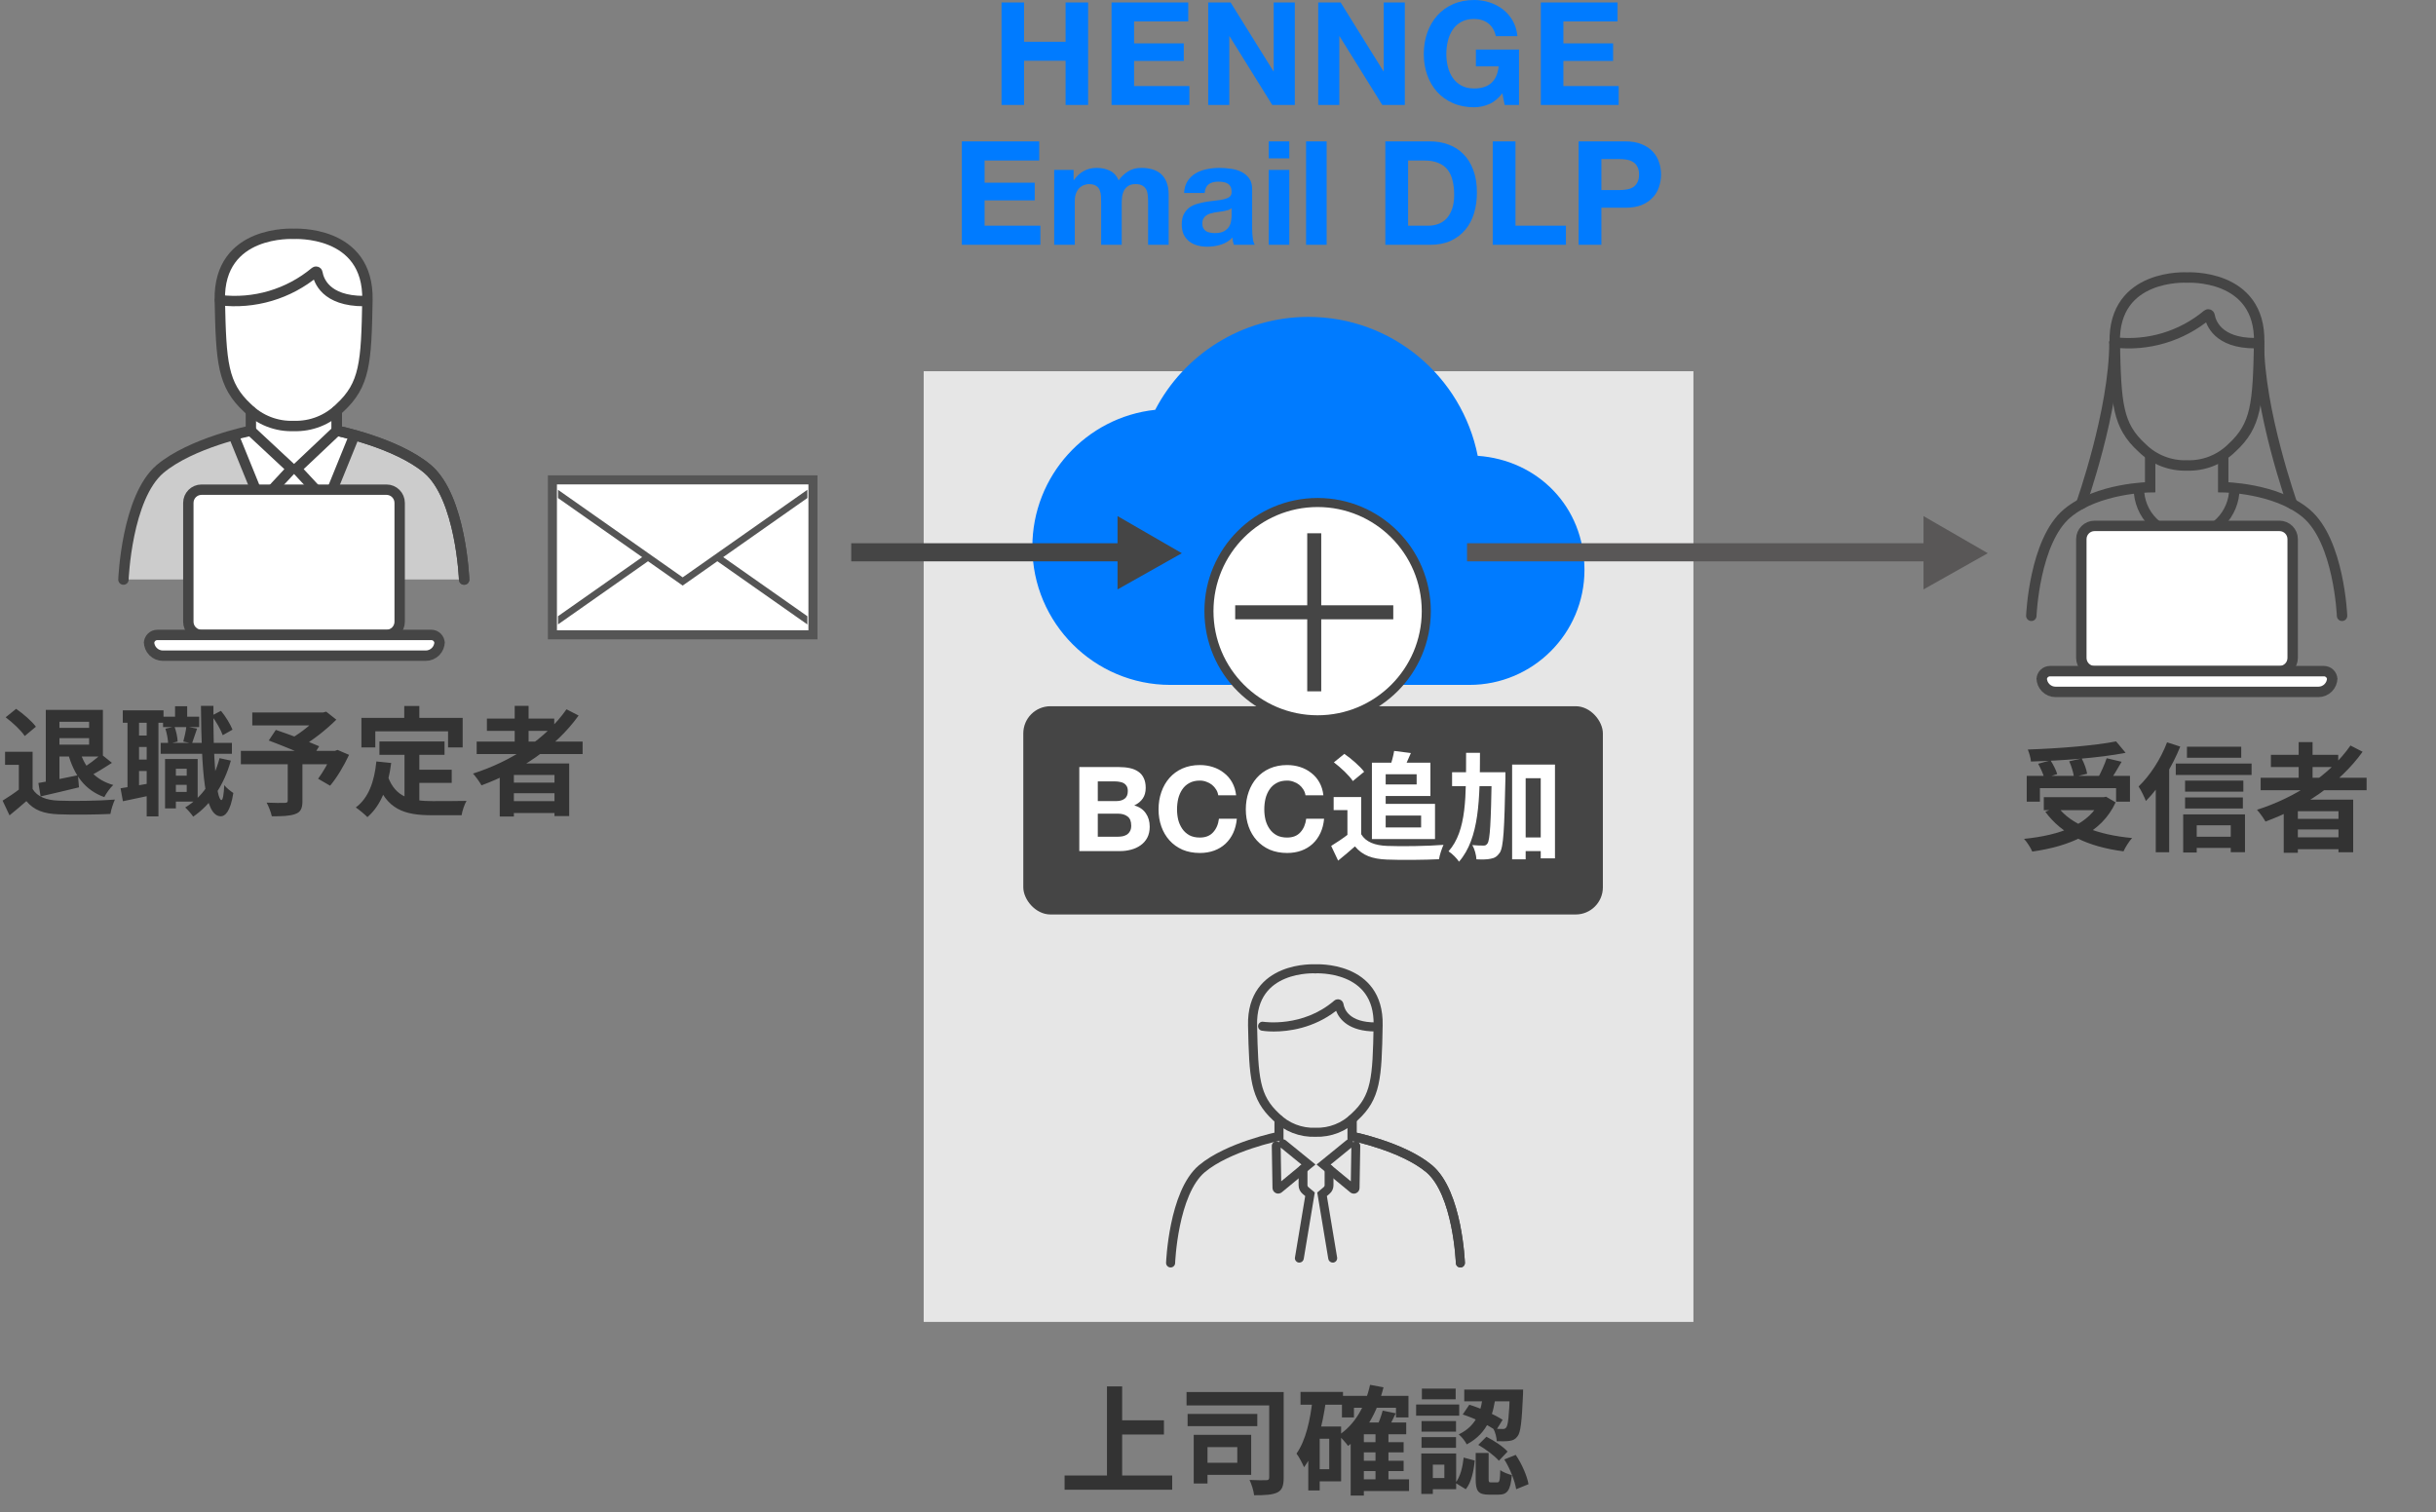 <svg width="269" height="167" viewBox="0 0 269 167" fill="none" xmlns="http://www.w3.org/2000/svg">
<rect x="0" y="0" width="269" height="167" fill="#808080" stroke="none"/>
<rect opacity="0.8" x="102" y="41" width="85" height="105" fill="white"/>
<path d="M123.123 156.863V158.436H128.531V156.863H123.123ZM117.559 162.96V164.533H129.441V162.96H117.559ZM122.239 153.119V163.831H123.916V153.119H122.239ZM131.027 153.743V155.225H140.699V153.743H131.027ZM131.144 156.161V157.513H138.84V156.161H131.144ZM140.153 153.743V163.168C140.153 163.415 140.062 163.48 139.828 163.48C139.568 163.493 138.723 163.493 137.982 163.454C138.203 163.896 138.437 164.676 138.489 165.144C139.672 165.144 140.491 165.105 141.037 164.845C141.596 164.572 141.752 164.091 141.752 163.194V153.743H140.153ZM131.82 158.475V163.844H133.341V158.475H131.82ZM133.172 158.475V159.827H136.63V161.556H133.172V162.895H138.164V158.475H133.172ZM150.124 159.281V160.412H154.999V159.281H150.124ZM150.124 161.335V162.479H154.999V161.335H150.124ZM150.098 163.389V164.676H155.597V163.389H150.098ZM148.187 154.172V156.551H149.513V155.485H154.154V156.551H155.532V154.172H148.187ZM151.892 158.189V164H153.322V158.189H151.892ZM150.605 157.11H150.462L149.149 158.462V165.183H150.605V158.41H155.285V157.11H150.605ZM151.294 152.95C150.748 155.381 149.591 157.357 147.81 158.527C148.122 158.787 148.655 159.398 148.863 159.697C150.774 158.293 152.074 156.044 152.776 153.223L151.294 152.95ZM152.685 155.797C152.542 156.369 152.243 157.162 151.983 157.695L153.153 157.994C153.439 157.513 153.79 156.811 154.128 156.096L152.685 155.797ZM143.611 153.73V155.147H148.304V153.73H143.611ZM145.08 157.552V158.904H146.783V162.271H145.08V163.61H148.096V157.552H145.08ZM144.95 154.484C144.69 156.863 144.183 159.112 143.169 160.542C143.442 160.893 143.858 161.686 144.001 162.05C145.327 160.282 146.029 157.526 146.419 154.718L144.95 154.484ZM144.469 157.552V164.611H145.73V157.552H144.469ZM163.774 154.003C163.579 155.628 163.189 157.422 161.083 158.423C161.395 158.67 161.798 159.177 161.967 159.528C164.359 158.267 164.931 156.122 165.178 154.003H163.774ZM161.525 156.226C162.799 156.629 164.346 157.396 165.191 158.007L165.932 156.811C165.061 156.252 163.54 155.537 162.253 155.147L161.525 156.226ZM166.738 153.47V153.704C166.647 156.434 166.53 157.422 166.322 157.669C166.218 157.799 166.101 157.838 165.932 157.825C165.737 157.825 165.347 157.825 164.905 157.786C165.113 158.163 165.269 158.748 165.282 159.177C165.854 159.19 166.387 159.19 166.699 159.138C167.076 159.086 167.323 158.969 167.57 158.644C167.921 158.228 168.051 157.006 168.181 154.042C168.194 153.86 168.194 153.47 168.194 153.47H166.738ZM162.955 160.477V163.35C162.955 164.65 163.202 165.079 164.411 165.079C164.658 165.079 165.256 165.079 165.49 165.079C166.426 165.079 166.803 164.637 166.946 162.921C166.556 162.817 165.945 162.596 165.672 162.362C165.633 163.571 165.581 163.727 165.334 163.727C165.204 163.727 164.775 163.727 164.658 163.727C164.411 163.727 164.385 163.688 164.385 163.324V160.477H162.955ZM161.629 160.984C161.512 162.05 161.252 163.129 160.719 163.779L161.863 164.481C162.487 163.714 162.734 162.479 162.851 161.309L161.629 160.984ZM163.241 159.58C164.073 160.061 165.061 160.802 165.516 161.335L166.478 160.321C165.997 159.775 164.97 159.099 164.138 158.683L163.241 159.58ZM166.114 161.192C166.751 162.193 167.284 163.571 167.427 164.481L168.792 163.922C168.623 162.999 168.051 161.673 167.375 160.685L166.114 161.192ZM161.694 153.47V154.77H167.401V153.47H161.694ZM156.975 156.954V158.124H160.784V156.954H156.975ZM157.014 153.366V154.549H160.745V153.366H157.014ZM156.975 158.722V159.905H160.784V158.722H156.975ZM156.377 155.121V156.356H161.135V155.121H156.377ZM157.651 160.529V161.764H159.497V163.246H157.651V164.481H160.797V160.529H157.651ZM156.949 160.529V165.001H158.223V160.529H156.949Z" fill="#333333"/>
<path d="M5.98 78.405V79.718H9.841V82.24H5.876V83.553H11.362V78.405H5.98ZM5.057 78.405V86.816H6.565V78.405H5.057ZM5.928 80.394V81.525H10.322V80.394H5.928ZM4.238 86.478L4.485 87.96C5.707 87.674 7.254 87.323 8.723 86.959L8.606 85.62C7.007 85.958 5.343 86.296 4.238 86.478ZM8.84 83.02L7.527 83.267C8.19 85.607 9.36 87.258 11.518 88.038C11.726 87.622 12.168 87.011 12.506 86.699C10.556 86.153 9.386 84.814 8.84 83.02ZM11.167 83.293C10.634 83.8 9.724 84.489 9.048 84.879L9.958 85.685C10.647 85.347 11.544 84.788 12.363 84.255L11.167 83.293ZM3.601 83.033H0.559V84.476H2.08V87.817H3.601V83.033ZM3.601 87.141H2.171C1.573 87.609 0.871 88.064 0.286 88.428L1.053 90.053C1.755 89.481 2.34 88.987 2.912 88.48C3.757 89.494 4.836 89.871 6.435 89.936C7.995 90.001 10.621 89.975 12.194 89.897C12.259 89.429 12.519 88.675 12.688 88.311C10.933 88.454 7.982 88.493 6.461 88.428C5.109 88.376 4.121 87.999 3.601 87.141ZM0.624 79.224C1.404 79.809 2.34 80.68 2.73 81.291L3.965 80.264C3.523 79.653 2.561 78.834 1.781 78.288L0.624 79.224ZM18.811 85.672V86.686H21.151V85.672H18.811ZM18.005 79.159V80.303H21.996V79.159H18.005ZM17.745 82.045V83.254H25.61V82.045H17.745ZM19.149 83.826V84.905H20.618V87.466H19.149V88.532H21.827V83.826H19.149ZM18.226 83.826V89.286H19.422V83.826H18.226ZM19.331 78.002V79.926H20.67V78.002H19.331ZM24.245 83.735C23.608 86.14 22.334 88.064 20.449 89.182C20.722 89.416 21.164 89.936 21.333 90.196C23.296 88.857 24.726 86.725 25.493 84.008L24.245 83.735ZM18.265 80.485C18.434 81.018 18.564 81.72 18.564 82.162L19.617 81.902C19.604 81.447 19.461 80.758 19.266 80.251L18.265 80.485ZM23.374 79.042C23.868 79.692 24.388 80.602 24.596 81.2L25.675 80.589C25.441 80.004 24.934 79.146 24.401 78.509L23.374 79.042ZM20.579 80.251C20.527 80.732 20.371 81.421 20.241 81.902L21.203 82.11C21.359 81.681 21.554 81.07 21.762 80.472L20.579 80.251ZM13.559 78.457V79.822H18.057V78.457H13.559ZM14.69 81.239V82.5H16.965V81.239H14.69ZM14.69 83.891V85.152H16.965V83.891H14.69ZM14.079 79.198V87.362H15.353V79.198H14.079ZM16.198 79.185V90.17H17.498V79.185H16.198ZM13.312 87.063L13.572 88.493C14.586 88.285 15.821 88.025 17.017 87.765L16.913 86.452C15.574 86.686 14.235 86.933 13.312 87.063ZM22.191 77.963C22.256 85.191 22.555 90.131 24.375 90.157C24.817 90.17 25.441 89.702 25.766 87.583C25.545 87.44 24.986 87.024 24.765 86.712C24.713 87.752 24.609 88.363 24.453 88.363C23.868 88.337 23.517 83.462 23.569 77.963H22.191ZM31.772 84.112V88.428C31.772 88.623 31.694 88.662 31.447 88.675C31.187 88.688 30.212 88.688 29.445 88.649C29.666 89.065 29.926 89.715 30.017 90.157C31.135 90.157 31.98 90.131 32.591 89.91C33.202 89.702 33.397 89.286 33.397 88.48V84.112H31.772ZM27.859 78.691V80.121H35.841V78.691H27.859ZM35.256 78.691V79.029C34.671 79.77 33.306 80.901 32.175 81.538C32.435 81.785 32.903 82.266 33.111 82.578C34.502 81.811 36.036 80.576 37.141 79.484L36.023 78.6L35.672 78.691H35.256ZM26.598 82.929V84.411H37.219V82.929H26.598ZM29.679 81.785C31.174 82.344 33.358 83.241 34.411 83.761L35.243 82.422C34.112 81.915 31.876 81.096 30.459 80.615L29.679 81.785ZM36.699 82.929V83.189C36.335 84.138 35.672 85.282 35.126 86.01L36.452 86.777C37.193 85.906 37.973 84.593 38.545 83.371L37.271 82.825L36.998 82.929H36.699ZM41.899 81.889V83.371H49.088V81.889H41.899ZM45.487 85.009V86.465H49.881V85.009H45.487ZM44.668 82.747V88.831L46.306 89.026V82.747H44.668ZM41.561 84.099C41.34 86.335 40.69 88.142 39.286 89.182C39.65 89.416 40.313 89.975 40.573 90.248C42.055 88.974 42.861 86.907 43.199 84.268L41.561 84.099ZM42.822 85.724L41.548 86.153C42.666 89.429 44.694 90.04 47.697 90.04H50.973C51.038 89.572 51.298 88.818 51.519 88.454C50.648 88.48 48.477 88.48 47.788 88.48C45.474 88.48 43.654 88.116 42.822 85.724ZM44.642 77.976V80.355H46.306V77.976H44.642ZM39.91 79.289V82.552H41.444V80.771H49.478V82.552H51.09V79.289H39.91ZM52.637 81.902V83.28H64.337V81.902H52.637ZM53.768 79.367V80.719H61.204V79.367H53.768ZM56.056 86.439V87.609H61.867V86.439H56.056ZM56.056 88.48V89.793H61.867V88.48H56.056ZM56.836 77.963V82.669H58.37V77.963H56.836ZM62.556 78.34C60.281 81.603 56.459 84.086 52.234 85.438C52.52 85.75 52.988 86.4 53.17 86.738C57.382 85.191 61.347 82.578 63.895 79.029L62.556 78.34ZM55.185 84.32V90.183H56.745V85.594H61.23V90.131H62.855V84.32H55.185Z" fill="#333333"/>
<path d="M174.968 62.944C174.968 69.955 169.277 75.645 162.266 75.645H129.242C120.839 75.645 114 68.817 114 60.403C114 52.548 119.944 46.076 127.565 45.263C130.736 39.166 137.137 35 144.484 35C153.731 35 161.433 41.574 163.181 50.344C169.765 50.801 174.968 55.932 174.968 62.944Z" fill="#007BFF"/>
<path fill-rule="evenodd" clip-rule="evenodd" d="M164.425 11.507C163.885 11.734 163.34 11.848 162.791 11.848C161.924 11.848 161.144 11.697 160.451 11.396C159.759 11.094 159.175 10.679 158.699 10.15C158.223 9.622 157.858 9.001 157.605 8.287C157.351 7.573 157.224 6.804 157.224 5.979C157.224 5.134 157.351 4.349 157.605 3.624C157.858 2.9 158.223 2.268 158.699 1.729C159.175 1.19 159.759 0.767 160.451 0.46C161.144 0.154 161.924 0 162.791 0C163.372 0 163.935 0.087 164.48 0.262C165.025 0.436 165.516 0.693 165.955 1.031C166.393 1.369 166.756 1.787 167.041 2.284C167.327 2.781 167.501 3.352 167.565 3.997H165.185C165.038 3.363 164.751 2.887 164.329 2.569C163.906 2.252 163.393 2.094 162.791 2.094C162.23 2.094 161.754 2.202 161.364 2.419C160.972 2.635 160.654 2.926 160.412 3.291C160.169 3.656 159.992 4.071 159.88 4.536C159.769 5.001 159.714 5.482 159.714 5.979C159.714 6.455 159.769 6.918 159.88 7.367C159.992 7.817 160.169 8.221 160.412 8.58C160.654 8.94 160.972 9.228 161.364 9.445C161.754 9.661 162.23 9.77 162.791 9.77C163.615 9.77 164.253 9.561 164.702 9.143C165.151 8.726 165.413 8.12 165.487 7.328H162.981V5.472H167.739V11.594H166.153L165.899 10.309C165.455 10.88 164.963 11.279 164.425 11.507ZM113.086 4.616V0.27H110.596V11.594H113.086V6.709H117.67V11.594H120.159V0.27H117.67V4.616H113.086ZM131.214 2.364V0.27H122.744V11.594H131.34V9.501H125.235V6.725H130.722V4.79H125.235V2.364H131.214ZM135.892 0.27L140.618 7.867H140.65V0.27H142.982V11.594H140.492L135.781 4.013H135.749V11.594H133.418V0.27H135.892H135.892ZM152.768 7.867L148.041 0.27H145.567V11.594H147.899V4.013H147.93L152.64 11.594H155.131V0.27H152.799V7.867H152.768ZM178.619 2.364V0.27H170.15V11.594H178.746V9.501H172.64V6.725H178.128V4.79H172.64V2.364H178.619Z" fill="#007BFF"/>
<path d="M106.213 15.615H114.757V17.727H108.725V20.175H114.261V22.127H108.725V24.927H114.885V27.039H106.213V15.615ZM116.412 18.767H118.556V19.887H118.588C118.887 19.46 119.244 19.13 119.66 18.895C120.087 18.66 120.572 18.543 121.116 18.543C121.639 18.543 122.114 18.644 122.54 18.847C122.978 19.05 123.308 19.407 123.532 19.919C123.778 19.556 124.108 19.236 124.524 18.959C124.951 18.682 125.452 18.543 126.028 18.543C126.466 18.543 126.871 18.596 127.244 18.703C127.618 18.81 127.938 18.98 128.204 19.215C128.471 19.45 128.679 19.759 128.828 20.143C128.978 20.516 129.052 20.97 129.052 21.503V27.039H126.78V22.351C126.78 22.074 126.77 21.812 126.748 21.567C126.727 21.322 126.668 21.108 126.572 20.927C126.476 20.746 126.332 20.602 126.14 20.495C125.959 20.388 125.708 20.335 125.388 20.335C125.068 20.335 124.807 20.399 124.604 20.527C124.412 20.644 124.258 20.804 124.14 21.007C124.034 21.199 123.959 21.423 123.916 21.679C123.884 21.924 123.868 22.175 123.868 22.431V27.039H121.596V22.399C121.596 22.154 121.591 21.914 121.58 21.679C121.57 21.434 121.522 21.21 121.436 21.007C121.362 20.804 121.228 20.644 121.036 20.527C120.855 20.399 120.583 20.335 120.22 20.335C120.114 20.335 119.97 20.362 119.788 20.415C119.618 20.458 119.447 20.548 119.276 20.687C119.116 20.815 118.978 21.007 118.86 21.263C118.743 21.508 118.684 21.834 118.684 22.239V27.039H116.412V18.767ZM130.752 21.311C130.784 20.778 130.918 20.335 131.152 19.983C131.387 19.631 131.686 19.348 132.048 19.135C132.411 18.922 132.816 18.772 133.264 18.687C133.723 18.591 134.182 18.543 134.64 18.543C135.056 18.543 135.478 18.575 135.904 18.639C136.331 18.692 136.72 18.804 137.072 18.975C137.424 19.146 137.712 19.386 137.936 19.695C138.16 19.994 138.272 20.394 138.272 20.895V25.199C138.272 25.572 138.294 25.93 138.336 26.271C138.379 26.612 138.454 26.868 138.56 27.039H136.256C136.214 26.911 136.176 26.783 136.144 26.655C136.123 26.516 136.107 26.378 136.096 26.239C135.734 26.612 135.307 26.874 134.816 27.023C134.326 27.172 133.824 27.247 133.312 27.247C132.918 27.247 132.55 27.199 132.208 27.103C131.867 27.007 131.568 26.858 131.312 26.655C131.056 26.452 130.854 26.196 130.704 25.887C130.566 25.578 130.496 25.21 130.496 24.783C130.496 24.314 130.576 23.93 130.736 23.631C130.907 23.322 131.12 23.076 131.376 22.895C131.643 22.714 131.942 22.58 132.272 22.495C132.614 22.399 132.955 22.324 133.296 22.271C133.638 22.218 133.974 22.175 134.304 22.143C134.635 22.111 134.928 22.063 135.184 21.999C135.44 21.935 135.643 21.844 135.792 21.727C135.942 21.599 136.011 21.418 136 21.183C136 20.938 135.958 20.746 135.872 20.607C135.798 20.458 135.691 20.346 135.552 20.271C135.424 20.186 135.27 20.132 135.088 20.111C134.918 20.079 134.731 20.063 134.528 20.063C134.08 20.063 133.728 20.159 133.472 20.351C133.216 20.543 133.067 20.863 133.024 21.311H130.752ZM136 22.991C135.904 23.076 135.782 23.146 135.632 23.199C135.494 23.242 135.339 23.279 135.168 23.311C135.008 23.343 134.838 23.37 134.656 23.391C134.475 23.412 134.294 23.439 134.112 23.471C133.942 23.503 133.771 23.546 133.6 23.599C133.44 23.652 133.296 23.727 133.168 23.823C133.051 23.908 132.955 24.02 132.88 24.159C132.806 24.298 132.768 24.474 132.768 24.687C132.768 24.89 132.806 25.06 132.88 25.199C132.955 25.338 133.056 25.45 133.184 25.535C133.312 25.61 133.462 25.663 133.632 25.695C133.803 25.727 133.979 25.743 134.16 25.743C134.608 25.743 134.955 25.668 135.2 25.519C135.446 25.37 135.627 25.194 135.744 24.991C135.862 24.778 135.931 24.564 135.952 24.351C135.984 24.138 136 23.967 136 23.839V22.991ZM142.372 17.487H140.1V15.615H142.372V17.487ZM140.1 18.767H142.372V27.039H140.1V18.767ZM144.225 15.615H146.497V27.039H144.225V15.615ZM155.491 24.927H157.731C158.094 24.927 158.446 24.868 158.787 24.751C159.128 24.634 159.432 24.442 159.699 24.175C159.966 23.898 160.179 23.54 160.339 23.103C160.499 22.666 160.579 22.132 160.579 21.503C160.579 20.927 160.52 20.41 160.403 19.951C160.296 19.482 160.115 19.082 159.859 18.751C159.603 18.42 159.262 18.17 158.835 17.999C158.419 17.818 157.902 17.727 157.283 17.727H155.491V24.927ZM152.979 15.615H157.907C158.643 15.615 159.326 15.732 159.955 15.967C160.595 16.202 161.144 16.554 161.603 17.023C162.072 17.492 162.435 18.079 162.691 18.783C162.958 19.487 163.091 20.314 163.091 21.263C163.091 22.095 162.984 22.863 162.771 23.567C162.558 24.271 162.232 24.879 161.795 25.391C161.368 25.903 160.83 26.308 160.179 26.607C159.539 26.895 158.782 27.039 157.907 27.039H152.979V15.615ZM164.838 15.615H167.35V24.927H172.918V27.039H164.838V15.615ZM176.835 20.991H178.787C179.075 20.991 179.352 20.97 179.619 20.927C179.885 20.884 180.12 20.804 180.323 20.687C180.525 20.559 180.685 20.383 180.803 20.159C180.931 19.935 180.995 19.642 180.995 19.279C180.995 18.916 180.931 18.623 180.803 18.399C180.685 18.175 180.525 18.004 180.323 17.887C180.12 17.759 179.885 17.674 179.619 17.631C179.352 17.588 179.075 17.567 178.787 17.567H176.835V20.991ZM174.323 15.615H179.475C180.189 15.615 180.797 15.722 181.299 15.935C181.8 16.138 182.205 16.41 182.515 16.751C182.835 17.092 183.064 17.482 183.203 17.919C183.352 18.356 183.427 18.81 183.427 19.279C183.427 19.738 183.352 20.191 183.203 20.639C183.064 21.076 182.835 21.466 182.515 21.807C182.205 22.148 181.8 22.426 181.299 22.639C180.797 22.842 180.189 22.943 179.475 22.943H176.835V27.039H174.323V15.615Z" fill="#007BFF"/>
<rect x="113" y="78" width="64" height="23" rx="3" fill="#454545"/>
<path d="M121.226 88.475V86.304H123.137C123.319 86.304 123.492 86.321 123.657 86.356C123.83 86.382 123.982 86.434 124.112 86.512C124.242 86.59 124.346 86.698 124.424 86.837C124.502 86.976 124.541 87.153 124.541 87.37C124.541 87.76 124.424 88.042 124.19 88.215C123.956 88.388 123.657 88.475 123.293 88.475H121.226ZM119.185 84.718V94H123.683C124.099 94 124.502 93.948 124.892 93.844C125.29 93.74 125.641 93.58 125.945 93.363C126.257 93.146 126.504 92.869 126.686 92.531C126.868 92.184 126.959 91.777 126.959 91.309C126.959 90.728 126.816 90.234 126.53 89.827C126.252 89.411 125.828 89.121 125.256 88.956C125.672 88.757 125.984 88.501 126.192 88.189C126.408 87.877 126.517 87.487 126.517 87.019C126.517 86.586 126.443 86.222 126.296 85.927C126.157 85.632 125.958 85.398 125.698 85.225C125.438 85.043 125.126 84.913 124.762 84.835C124.398 84.757 123.995 84.718 123.553 84.718H119.185ZM121.226 92.414V89.866H123.449C123.891 89.866 124.246 89.97 124.515 90.178C124.783 90.377 124.918 90.715 124.918 91.192C124.918 91.435 124.874 91.634 124.788 91.79C124.71 91.946 124.601 92.072 124.463 92.167C124.324 92.254 124.164 92.319 123.982 92.362C123.8 92.397 123.609 92.414 123.41 92.414H121.226ZM134.526 87.838H136.502C136.441 87.301 136.294 86.824 136.06 86.408C135.826 85.992 135.527 85.645 135.163 85.368C134.808 85.082 134.4 84.865 133.941 84.718C133.49 84.571 133.009 84.497 132.498 84.497C131.787 84.497 131.146 84.623 130.574 84.874C130.011 85.125 129.534 85.472 129.144 85.914C128.754 86.356 128.455 86.876 128.247 87.474C128.039 88.063 127.935 88.705 127.935 89.398C127.935 90.074 128.039 90.707 128.247 91.296C128.455 91.877 128.754 92.384 129.144 92.817C129.534 93.25 130.011 93.593 130.574 93.844C131.146 94.087 131.787 94.208 132.498 94.208C133.07 94.208 133.594 94.121 134.071 93.948C134.548 93.775 134.964 93.523 135.319 93.194C135.674 92.865 135.96 92.466 136.177 91.998C136.394 91.53 136.528 91.006 136.58 90.425H134.604C134.526 91.049 134.309 91.552 133.954 91.933C133.607 92.314 133.122 92.505 132.498 92.505C132.039 92.505 131.649 92.418 131.328 92.245C131.007 92.063 130.747 91.825 130.548 91.53C130.349 91.235 130.201 90.906 130.106 90.542C130.019 90.169 129.976 89.788 129.976 89.398C129.976 88.991 130.019 88.596 130.106 88.215C130.201 87.834 130.349 87.496 130.548 87.201C130.747 86.898 131.007 86.659 131.328 86.486C131.649 86.304 132.039 86.213 132.498 86.213C132.749 86.213 132.988 86.256 133.213 86.343C133.447 86.421 133.655 86.534 133.837 86.681C134.019 86.828 134.171 87.002 134.292 87.201C134.413 87.392 134.491 87.604 134.526 87.838ZM144.162 87.838H146.138C146.077 87.301 145.93 86.824 145.696 86.408C145.462 85.992 145.163 85.645 144.799 85.368C144.443 85.082 144.036 84.865 143.577 84.718C143.126 84.571 142.645 84.497 142.134 84.497C141.423 84.497 140.782 84.623 140.21 84.874C139.646 85.125 139.17 85.472 138.78 85.914C138.39 86.356 138.091 86.876 137.883 87.474C137.675 88.063 137.571 88.705 137.571 89.398C137.571 90.074 137.675 90.707 137.883 91.296C138.091 91.877 138.39 92.384 138.78 92.817C139.17 93.25 139.646 93.593 140.21 93.844C140.782 94.087 141.423 94.208 142.134 94.208C142.706 94.208 143.23 94.121 143.707 93.948C144.183 93.775 144.599 93.523 144.955 93.194C145.31 92.865 145.596 92.466 145.813 91.998C146.029 91.53 146.164 91.006 146.216 90.425H144.24C144.162 91.049 143.945 91.552 143.59 91.933C143.243 92.314 142.758 92.505 142.134 92.505C141.674 92.505 141.284 92.418 140.964 92.245C140.643 92.063 140.383 91.825 140.184 91.53C139.984 91.235 139.837 90.906 139.742 90.542C139.655 90.169 139.612 89.788 139.612 89.398C139.612 88.991 139.655 88.596 139.742 88.215C139.837 87.834 139.984 87.496 140.184 87.201C140.383 86.898 140.643 86.659 140.964 86.486C141.284 86.304 141.674 86.213 142.134 86.213C142.385 86.213 142.623 86.256 142.849 86.343C143.083 86.421 143.291 86.534 143.473 86.681C143.655 86.828 143.806 87.002 143.928 87.201C144.049 87.392 144.127 87.604 144.162 87.838ZM150.313 88.033H147.271V89.476H148.792V92.817H150.313V88.033ZM150.313 92.141H148.883C148.285 92.609 147.583 93.064 146.998 93.428L147.765 95.053C148.467 94.481 149.052 93.987 149.624 93.48C150.469 94.494 151.548 94.871 153.147 94.936C154.707 95.001 157.333 94.975 158.906 94.897C158.971 94.429 159.231 93.675 159.4 93.311C157.645 93.454 154.694 93.493 153.173 93.428C151.821 93.376 150.833 92.999 150.313 92.141ZM147.297 84.198C148.064 84.783 149 85.654 149.39 86.265L150.638 85.238C150.183 84.627 149.234 83.808 148.454 83.262L147.297 84.198ZM152.25 84.237V85.511H156.436V86.642H152.25V87.916H157.957V84.237H152.25ZM153.953 82.937C153.862 83.483 153.667 84.211 153.472 84.744L154.954 85.017C155.188 84.549 155.5 83.886 155.799 83.171L153.953 82.937ZM151.496 84.237V92.674H153.017V84.237H151.496ZM152.38 88.787V90.074H156.93V91.387H152.38V92.674H158.464V88.787H152.38ZM167.668 92.492V94H171.009V92.492H167.668ZM160.349 85.29V86.824H165.12V85.29H160.349ZM166.979 84.445V94.91H168.474V85.953H170.138V94.806H171.711V84.445H166.979ZM164.73 85.29V85.641C164.639 90.893 164.535 92.765 164.262 93.155C164.132 93.337 164.015 93.402 163.82 93.389C163.573 93.389 163.105 93.389 162.585 93.337C162.845 93.779 163.014 94.455 163.04 94.91C163.638 94.936 164.223 94.936 164.613 94.845C165.042 94.767 165.315 94.611 165.614 94.182C166.03 93.571 166.121 91.569 166.238 86.005C166.238 85.81 166.238 85.29 166.238 85.29H164.73ZM161.896 83.145C161.883 87.903 161.987 91.738 159.959 94.026C160.349 94.273 160.869 94.793 161.116 95.17C163.365 92.583 163.417 88.267 163.43 83.145H161.896Z" fill="white"/>
<circle cx="145.5" cy="67.5" r="12" fill="white" stroke="#454545"/>
<path d="M153.855 68.4L153.855 66.853H145.9L145.9 58.898H144.353L144.353 66.853H136.398L136.398 68.4L144.353 68.4V76.355H145.9V68.4L153.855 68.4Z" fill="#454545"/>
<path fill-rule="evenodd" clip-rule="evenodd" d="M123.406 57L130.506 61.1L123.406 65.1V62H94V60H123.406V57Z" fill="#454545"/>
<path fill-rule="evenodd" clip-rule="evenodd" d="M212.406 57L219.506 61.1L212.406 65.1V62H162V60H212.406V57Z" fill="#595757"/>
<path d="M223.806 85.694V88.541H225.262V87.046H233.673V88.541H235.207V85.694H223.806ZM225.691 88.047V89.477H232.542V88.047H225.691ZM233.673 81.885C231.281 82.353 227.368 82.665 223.923 82.782C224.066 83.12 224.248 83.718 224.274 84.108C227.732 84.004 231.788 83.718 234.726 83.146L233.673 81.885ZM225.067 84.355C225.34 84.849 225.639 85.499 225.743 85.928L227.173 85.499C227.056 85.07 226.731 84.446 226.432 83.978L225.067 84.355ZM228.499 84.082C228.746 84.628 228.967 85.356 229.019 85.811L230.475 85.46C230.41 84.992 230.15 84.29 229.877 83.77L228.499 84.082ZM232.633 83.744C232.412 84.42 231.996 85.343 231.645 85.967L232.919 86.344C233.309 85.785 233.829 84.94 234.284 84.134L232.633 83.744ZM231.97 88.047V88.294C230.8 91.063 227.511 92.246 223.507 92.649C223.819 92.974 224.261 93.663 224.417 94.053C228.512 93.468 232.074 92.025 233.621 88.619L232.568 87.995L232.295 88.047H231.97ZM227.225 89.1L225.86 89.659C227.68 92.155 230.579 93.52 234.492 94.027C234.687 93.585 235.116 92.909 235.441 92.558C231.658 92.207 228.681 91.076 227.225 89.1ZM241.499 82.47V83.692H247.492V82.47H241.499ZM241.291 86.214V87.436H247.726V86.214H241.291ZM241.291 88.073V89.295H247.674V88.073H241.291ZM241.915 92.415V93.65H247.089V92.415H241.915ZM240.264 84.329V85.59H248.636V84.329H240.264ZM241.083 89.945V94.157H242.578V91.154H246.335V94.118H247.908V89.945H241.083ZM239.302 81.989C238.6 83.848 237.391 85.694 236.156 86.864C236.416 87.241 236.832 88.099 236.962 88.463C238.444 86.994 239.874 84.667 240.758 82.457L239.302 81.989ZM238.054 85.59V94.131H239.536V84.121L239.523 84.108L238.054 85.59ZM249.637 85.902V87.28H261.337V85.902H249.637ZM250.768 83.367V84.719H258.204V83.367H250.768ZM253.056 90.439V91.609H258.867V90.439H253.056ZM253.056 92.48V93.793H258.867V92.48H253.056ZM253.836 81.963V86.669H255.37V81.963H253.836ZM259.556 82.34C257.281 85.603 253.459 88.086 249.234 89.438C249.52 89.75 249.988 90.4 250.17 90.738C254.382 89.191 258.347 86.578 260.895 83.029L259.556 82.34ZM252.185 88.32V94.183H253.745V89.594H258.23V94.131H259.855V88.32H252.185Z" fill="#333333"/>
<g clip-path="url(#clip0_322_430)">
<path d="M241.5 51.407C242.417 51.438 243.33 51.281 244.184 50.946C245.038 50.611 245.814 50.105 246.465 49.459C249.185 46.961 249.338 44.578 249.475 37.817C249.643 30.178 241.5 30.652 241.5 30.652C241.5 30.652 233.357 30.163 233.525 37.817C233.67 44.578 233.815 46.984 236.535 49.459C237.186 50.104 237.963 50.61 238.817 50.944C239.67 51.279 240.583 51.437 241.5 51.407V51.407Z" stroke="#454545" stroke-width="1.15" stroke-miterlimit="10" stroke-linecap="round"/>
<path d="M224.312 68.014C224.312 68.014 224.641 59.756 228.269 56.701C231.638 53.867 237.436 53.813 237.436 53.813V50.368" stroke="#454545" stroke-width="1.15" stroke-miterlimit="10" stroke-linecap="round"/>
<path d="M258.626 68.014C258.626 68.014 258.298 59.756 254.669 56.701C251.301 53.867 245.503 53.813 245.503 53.813V50.368" stroke="#454545" stroke-width="1.15" stroke-miterlimit="10" stroke-linecap="round"/>
<path d="M233.494 37.817C235.321 38.03 237.172 37.869 238.934 37.343C240.696 36.818 242.334 35.94 243.746 34.762C243.766 34.744 243.79 34.731 243.817 34.726C243.843 34.72 243.871 34.722 243.896 34.73C243.922 34.739 243.945 34.754 243.963 34.775C243.98 34.795 243.993 34.819 243.998 34.846C244.128 35.61 244.869 37.901 249.017 37.901" stroke="#454545" stroke-width="1.15" stroke-miterlimit="10" stroke-linecap="round"/>
<path d="M253.119 55.662C253.119 55.662 249.445 45.326 249.445 37.817" stroke="#454545" stroke-width="1.15" stroke-miterlimit="10" stroke-linecap="round"/>
<path d="M229.82 55.662C229.82 55.662 233.494 45.326 233.494 37.817" stroke="#454545" stroke-width="1.15" stroke-miterlimit="10" stroke-linecap="round"/>
<path d="M246.733 53.951C246.733 55.349 246.177 56.689 245.189 57.678C244.2 58.666 242.86 59.221 241.462 59.221C240.064 59.221 238.723 58.666 237.735 57.678C236.746 56.689 236.191 55.349 236.191 53.951" stroke="#454545" stroke-width="1.15" stroke-miterlimit="10" stroke-linecap="round"/>
<path d="M251.713 58.083H231.294C230.489 58.083 229.835 58.736 229.835 59.542V72.666C229.835 73.472 230.489 74.125 231.294 74.125H251.713C252.519 74.125 253.172 73.472 253.172 72.666V59.542C253.172 58.736 252.519 58.083 251.713 58.083Z" fill="white" stroke="#454545" stroke-width="1.15" stroke-miterlimit="10" stroke-linecap="round"/>
<path d="M256.014 76.417H226.986C226.581 76.417 226.192 76.256 225.906 75.969C225.619 75.683 225.458 75.294 225.458 74.889V75.042C225.458 74.921 225.482 74.802 225.528 74.691C225.574 74.58 225.642 74.479 225.727 74.394C225.812 74.308 225.913 74.241 226.024 74.195C226.135 74.149 226.255 74.125 226.375 74.125H256.625C256.868 74.125 257.101 74.222 257.273 74.394C257.445 74.565 257.542 74.799 257.542 75.042V74.889C257.542 75.294 257.381 75.683 257.094 75.969C256.808 76.256 256.419 76.417 256.014 76.417Z" fill="white" stroke="#454545" stroke-width="1.15" stroke-miterlimit="10" stroke-linecap="round"/>
</g>
<g clip-path="url(#clip1_322_430)">
<path d="M21.5 50L26 48L29 55L36.5 54.5L39 48L40 48.5L43.5 50L47 52L49 55L50.5 59.5L51 64H13.5L15 57.5L17 52.5L21.5 50Z" fill="#CCCCCC"/>
<path d="M27.5 48L28 46L37 45L37.5 48L39 48.5L36.5 54.5H28.5L26 48H27.5Z" fill="white"/>
<path d="M32.447 47.048C33.383 47.079 34.316 46.918 35.189 46.575C36.061 46.232 36.854 45.715 37.519 45.054C40.299 42.495 40.452 40.058 40.574 33.153C40.742 25.331 32.424 25.827 32.424 25.827C32.424 25.827 24.105 25.331 24.273 33.153C24.418 40.028 24.571 42.495 27.329 45.054C27.999 45.72 28.799 46.241 29.68 46.584C30.561 46.927 31.502 47.085 32.447 47.048Z" fill="white" stroke="#454545" stroke-width="1.146" stroke-miterlimit="10" stroke-linecap="round"/>
<path d="M13.632 64.014C13.632 64.014 13.976 54.939 17.681 51.792C21.126 48.897 27.703 47.568 27.703 47.568V45.413" stroke="#454545" stroke-width="1.146" stroke-miterlimit="10" stroke-linecap="round"/>
<path d="M51.253 64.014C51.253 64.014 50.917 54.939 47.212 51.792C43.767 48.897 37.19 47.568 37.19 47.568V45.413" stroke="#454545" stroke-width="1.146" stroke-miterlimit="10" stroke-linecap="round"/>
<path d="M51.254 64.014C51.254 64.014 50.917 54.939 47.213 51.792C43.767 48.896 37.19 47.567 37.19 47.567V45.413" stroke="#454545" stroke-width="1.146" stroke-miterlimit="10" stroke-linecap="round"/>
<path d="M24.296 33.153C26.165 33.376 28.06 33.215 29.864 32.681C31.669 32.146 33.346 31.249 34.792 30.044C34.812 30.024 34.837 30.009 34.864 30.003C34.892 29.996 34.921 29.997 34.947 30.006C34.974 30.014 34.998 30.03 35.017 30.052C35.035 30.074 35.047 30.1 35.051 30.128C35.189 30.953 35.945 33.252 40.185 33.252" stroke="#454545" stroke-width="1.146" stroke-miterlimit="10" stroke-linecap="round"/>
<path d="M37.167 47.59L32.729 51.784L36.136 55.458L39.115 48.125" stroke="#454545" stroke-width="1.146" stroke-miterlimit="10" stroke-linecap="round"/>
<path d="M27.71 47.59L32.21 51.784L28.795 55.458L25.816 48.125" stroke="#454545" stroke-width="1.146" stroke-miterlimit="10" stroke-linecap="round"/>
<path d="M42.675 54.083H22.256C21.451 54.083 20.797 54.736 20.797 55.542V68.666C20.797 69.472 21.451 70.125 22.256 70.125H42.675C43.481 70.125 44.134 69.472 44.134 68.666V55.542C44.134 54.736 43.481 54.083 42.675 54.083Z" fill="white" stroke="#454545" stroke-width="1.146" stroke-miterlimit="10" stroke-linecap="round"/>
<path d="M47.014 72.417H17.986C17.581 72.417 17.192 72.256 16.906 71.969C16.619 71.683 16.458 71.294 16.458 70.889V71.042C16.458 70.921 16.482 70.802 16.528 70.691C16.574 70.58 16.642 70.479 16.727 70.394C16.812 70.308 16.913 70.241 17.024 70.195C17.135 70.149 17.255 70.125 17.375 70.125H47.625C47.745 70.125 47.864 70.149 47.976 70.195C48.087 70.241 48.188 70.308 48.273 70.394C48.358 70.479 48.426 70.58 48.472 70.691C48.518 70.802 48.542 70.921 48.542 71.042V70.889C48.542 71.294 48.381 71.683 48.094 71.969C47.808 72.256 47.419 72.417 47.014 72.417Z" fill="white" stroke="#454545" stroke-width="1.146" stroke-miterlimit="10" stroke-linecap="round"/>
</g>
<path d="M145.269 125.055C146.066 125.082 146.859 124.945 147.601 124.653C148.343 124.361 149.018 123.921 149.583 123.359C151.948 121.183 152.078 119.11 152.182 113.236C152.325 106.583 145.249 107.005 145.249 107.005C145.249 107.005 138.174 106.583 138.317 113.236C138.44 119.084 138.57 121.183 140.916 123.359C141.486 123.926 142.167 124.369 142.916 124.661C143.665 124.953 144.466 125.087 145.269 125.055V125.055Z" stroke="#454545" stroke-miterlimit="10" stroke-linecap="round"/>
<path d="M140.662 113.926C139.891 113.926 139.401 113.846 139.341 113.836C139.071 113.791 138.886 113.531 138.931 113.261C138.976 112.991 139.231 112.806 139.506 112.851C139.551 112.856 143.844 113.521 147.331 110.519C147.501 110.374 147.741 110.329 147.956 110.404C148.166 110.479 148.316 110.664 148.356 110.884C148.456 111.495 149.002 112.921 151.898 112.921C152.174 112.921 152.399 113.146 152.399 113.421C152.399 113.696 152.174 113.921 151.898 113.921C148.932 113.921 147.896 112.555 147.541 111.645C145.009 113.591 142.258 113.926 140.672 113.926H140.662Z" fill="#454545"/>
<path d="M129.266 139.486C129.266 139.486 129.558 131.767 132.709 129.09C135.64 126.628 141.234 125.497 141.234 125.497V123.665" stroke="#454545" stroke-miterlimit="10" stroke-linecap="round"/>
<path d="M161.265 139.486C161.265 139.486 160.98 131.767 157.828 129.09C154.898 126.628 149.304 125.497 149.304 125.497V123.665" stroke="#454545" stroke-miterlimit="10" stroke-linecap="round"/>
<path d="M161.266 139.486C161.266 139.486 160.98 131.767 157.829 129.09C154.898 126.628 149.304 125.497 149.304 125.497V123.665" stroke="#454545" stroke-miterlimit="10" stroke-linecap="round"/>
<path d="M141.149 131.829C141.061 131.829 140.968 131.81 140.885 131.771C140.66 131.668 140.523 131.453 140.518 131.208L140.44 126.563C140.44 126.294 140.65 126.069 140.919 126.064C141.042 126.064 141.135 126.098 141.218 126.157C141.237 126.108 141.262 126.059 141.296 126.015C141.467 125.805 141.776 125.775 141.986 125.946L145.265 128.614L141.551 131.678C141.433 131.776 141.291 131.824 141.149 131.824V131.829ZM141.423 126.749L141.482 130.469L143.719 128.619L141.419 126.744L141.423 126.749Z" fill="#454545"/>
<path d="M143.484 139.449C143.459 139.449 143.43 139.449 143.401 139.445C143.136 139.401 142.955 139.146 142.999 138.882L144.13 132.098L143.841 131.854C143.562 131.619 143.401 131.271 143.401 130.909V129.118C143.401 128.848 143.621 128.628 143.89 128.628C144.159 128.628 144.379 128.848 144.379 129.118V130.909C144.379 130.987 144.414 131.056 144.472 131.105L145.187 131.707L143.968 139.038C143.929 139.278 143.724 139.449 143.484 139.449Z" fill="#454545"/>
<path d="M149.499 131.83C149.357 131.83 149.215 131.781 149.098 131.683L145.383 128.619L148.662 125.951C148.872 125.78 149.181 125.814 149.352 126.02C149.386 126.064 149.416 126.108 149.43 126.162C149.514 126.103 149.597 126.064 149.729 126.069C149.998 126.069 150.213 126.294 150.209 126.568L150.13 131.213C150.13 131.458 149.983 131.673 149.763 131.776C149.675 131.815 149.587 131.834 149.499 131.834V131.83ZM146.929 128.624L149.166 130.474L149.225 126.754L146.925 128.629L146.929 128.624Z" fill="#454545"/>
<path d="M147.164 139.449C146.929 139.449 146.724 139.278 146.68 139.038L145.461 131.707L146.181 131.105C146.239 131.056 146.274 130.982 146.274 130.909V129.118C146.274 128.848 146.494 128.628 146.763 128.628C147.032 128.628 147.252 128.848 147.252 129.118V130.909C147.252 131.276 147.091 131.619 146.812 131.854L146.523 132.098L147.654 138.882C147.698 139.146 147.517 139.401 147.252 139.445C147.223 139.445 147.199 139.449 147.169 139.449H147.164Z" fill="#454545"/>
<path d="M61 53V70.112H89.773V53H61Z" fill="white" stroke="#555555" stroke-miterlimit="10"/>
<path d="M89.153 55.005L79.861 61.532L89.153 68.058V68.967L79.215 61.986L75.386 64.675L71.558 61.986L61.619 68.967V68.058L70.912 61.532L61.619 55.005V54.096L71.558 61.077L72.205 61.532L75.386 63.766L78.568 61.532L79.215 61.077L89.153 54.096V55.005Z" fill="#555555"/>
<defs>
<clipPath id="clip0_322_430">
<rect width="55" height="55" fill="white" transform="translate(214 26)"/>
</clipPath>
<clipPath id="clip1_322_430">
<rect width="55" height="55" fill="white" transform="translate(5 22)"/>
</clipPath>
</defs>
</svg>
